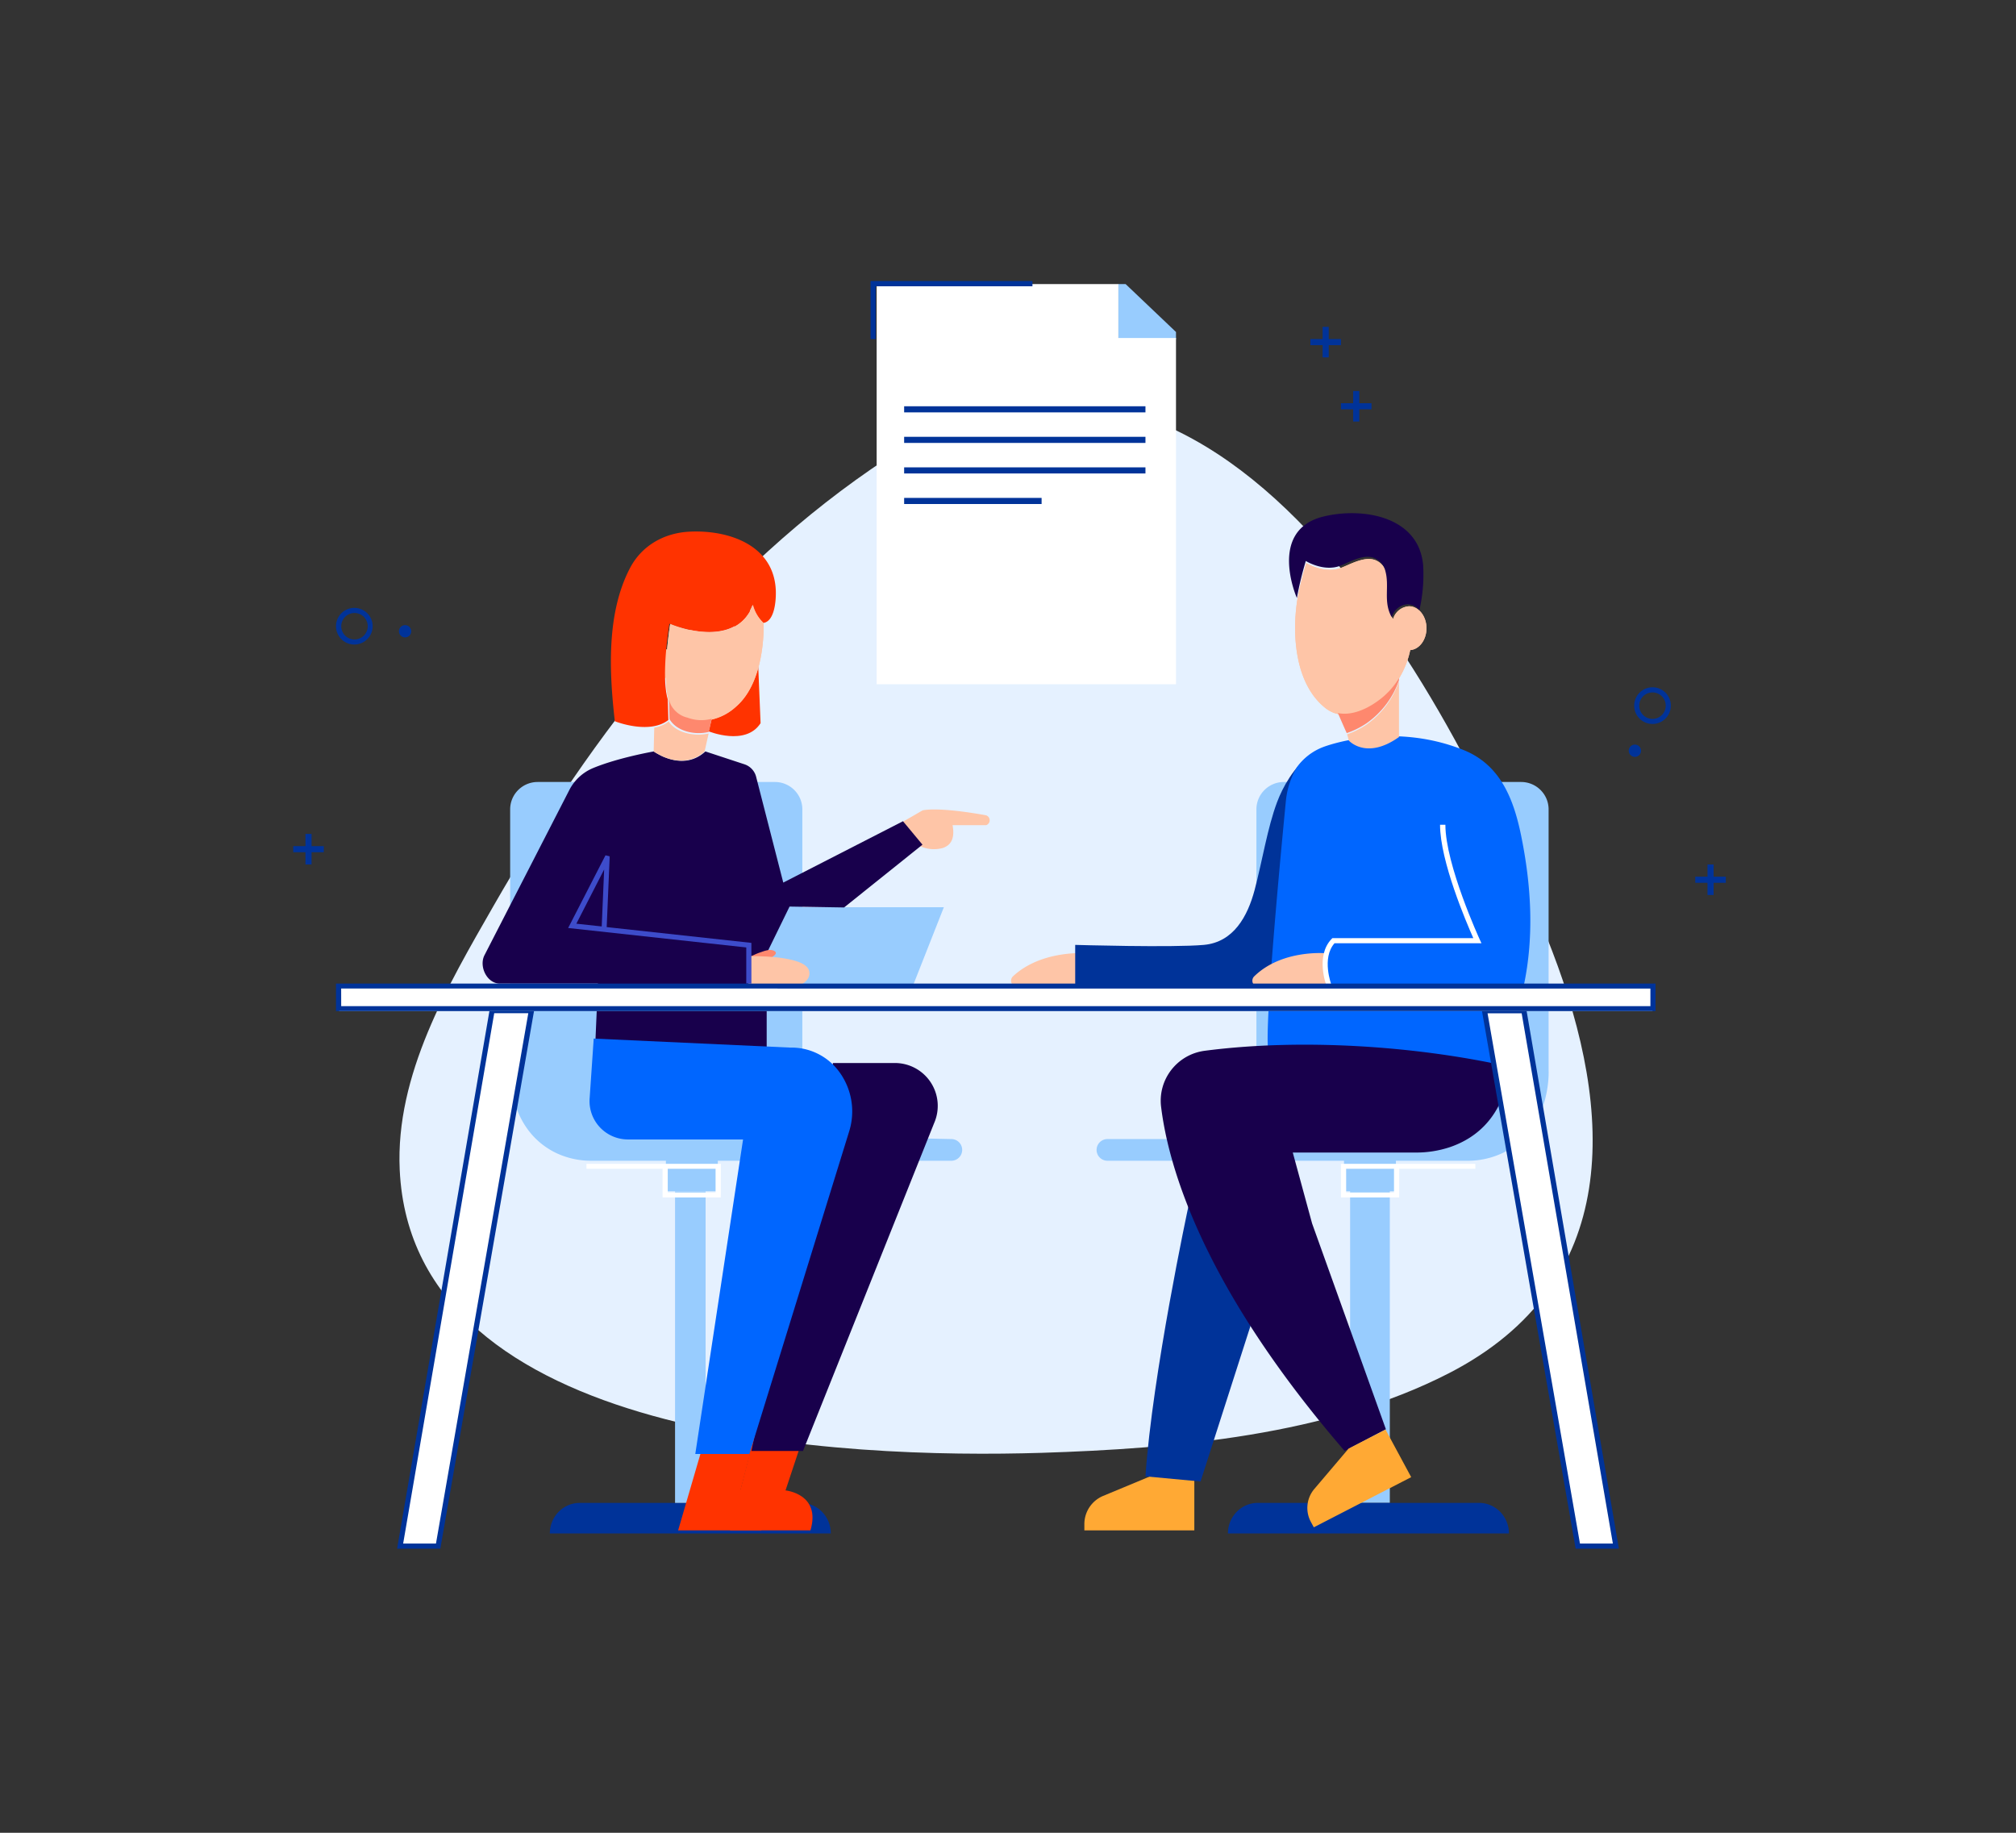 <svg xmlns="http://www.w3.org/2000/svg" width="660" height="600"><rect width="100%" height="100%" fill="#333333" stroke="none"/><g fill="none" fill-rule="evenodd" class="page-1"><g fill-rule="nonzero" class="page-1__6-appointment-at-notary"><g class="page-1__6-appointment-at-notary__6"><path fill="#E5F1FF" d="M290.27 150.17c108.08-71.24 186.85 80.35 217.89 161.19 20.19 52.59 23.23 108.94-33.94 138.26-39.51 20.27-89.49 24.62-133.29 26-63.37 1.93-205.93-3.41-210.07-92.64-1.45-31.14 15.76-60.32 30.71-86.41 32.37-56.51 73.85-110.25 128.7-146.4z" class="page-1__6-appointment-at-notary__6__path"/><g class="page-1__6-appointment-at-notary__6__group" transform="translate(96 92)"><path fill="#FFA934" d="M281.302 391l-16.141 6.713a10.001 10.001 0 0 0-6.161 9.239V409h36v-18h-13.698z" class="page-1__6-appointment-at-notary__6__group__path"/><path fill="#039" d="M175.989 410H84c0-5.523 4.381-10 9.786-10h72.428c5.405 0 9.786 4.477 9.786 10h-.011z" class="page-1__6-appointment-at-notary__6__group__path"/><path fill="#98CCFE" d="M315.329 267.45v-94.487c0-4.95 4.03-8.963 9.002-8.963h77.65c4.971 0 9.002 4.013 9.002 8.963v85.344s1.125 19.16-14.9 27.081a26.746 26.746 0 0 1-11.805 2.61h-117.71a3.575 3.575 0 0 1-2.523-1.04 3.544 3.544 0 0 1 0-5.023 3.575 3.575 0 0 1 2.522-1.04h71.651" class="page-1__6-appointment-at-notary__6__group__path"/><path fill="#FEC5A7" d="M260 220.07s-14.88-1.32-24.379 7.558a1.971 1.971 0 0 0-.51 2.088 1.897 1.897 0 0 0 1.685 1.284H260v-10.93z" class="page-1__6-appointment-at-notary__6__group__path"/><path fill="#039" d="M324.137 227.068c-.752 4.122-7.11 3.93-7.11 3.93H256v-13.667s31.822.932 42.123 0c9.783-.887 14.344-9.445 16.613-17.97 2.56-9.67 4.178-20.282 7.357-28.773 1.842-4.919 5.538-11.556 10.907-15.588m-19.63 187.111L297.042 393 279 391.316c2.255-33.398 13.994-88.06 13.994-88.06s8.852-54.581 30.006-52.179" class="page-1__6-appointment-at-notary__6__group__path"/><path fill="#FEC5A7" d="M205.314 185.055a10.894 10.894 0 0 0 7.37.543c3.406-1.157 3.77-4.268 3.167-7.461h11.004c.728-.241 1.2-.96 1.14-1.737a1.677 1.677 0 0 0-1.39-1.537c-16.159-2.88-20.587-1.562-20.587-1.562s-6.984 4.06-7.018 4.026" class="page-1__6-appointment-at-notary__6__group__path"/><path fill="#98CCFE" class="page-1__6-appointment-at-notary__6__group__rectangle" d="M125 298h10v102h-10z"/><path fill="#98CCFE" class="page-1__6-appointment-at-notary__6__group__path" d="M289 19v-2.313L272.508 1H270v18zM166.671 267.45v-94.487c0-4.95-4.03-8.963-9.002-8.963h-77.65c-4.971 0-9.002 4.013-9.002 8.963v85.344s-1.125 19.159 14.9 27.08a26.746 26.746 0 0 0 11.85 2.611h117.666a3.56 3.56 0 0 0 3.567-3.552c0-.942-.376-1.845-1.045-2.511a3.575 3.575 0 0 0-2.522-1.04l-98.22-2.14"/><path fill="#039" class="page-1__6-appointment-at-notary__6__group__rectangle" d="M343 40h10v2h-10z"/><path fill="#039" class="page-1__6-appointment-at-notary__6__group__rectangle" d="M347 36h2v10h-2zM0 185h10v2H0z"/><path fill="#039" class="page-1__6-appointment-at-notary__6__group__rectangle" d="M4 181h2v10H4zM333 19h10v2h-10z"/><path fill="#039" class="page-1__6-appointment-at-notary__6__group__rectangle" d="M337 15h2v10h-2zm122 180h10v2h-10z"/><path fill="#039" class="page-1__6-appointment-at-notary__6__group__rectangle" d="M463 191h2v10h-2z"/><path fill="#039" d="M20.002 119a6 6 0 1 1-.004-12 6 6 0 0 1 .004 12zm0-10.322a4.333 4.333 0 0 0-.922 8.555 4.333 4.333 0 1 0 .922-8.555z" class="page-1__6-appointment-at-notary__6__group__shape"/><ellipse cx="36.617" cy="114.658" fill="#039" class="page-1__6-appointment-at-notary__6__group__oval" rx="2.013" ry="2.013" transform="rotate(-77.56 36.617 114.658)"/><path fill="#039" d="M444.985 145a5.984 5.984 0 0 1-5.117-2.883 5.991 5.991 0 0 1-.191-5.872 5.995 5.995 0 0 1 11.245 3.718 5.997 5.997 0 0 1-5.937 5.037zm-3.831-7.988a4.335 4.335 0 0 0 .522 4.789 4.329 4.329 0 0 0 7.632-2.415 4.33 4.33 0 0 0-8.154-2.375z" class="page-1__6-appointment-at-notary__6__group__shape"/><ellipse cx="439.229" cy="153.769" fill="#039" class="page-1__6-appointment-at-notary__6__group__oval" rx="2.013" ry="2.013" transform="rotate(-62.57 439.229 153.769)"/><path fill="#18004C" class="page-1__6-appointment-at-notary__6__group__path" d="M155 215.667v35.791L98.659 255l2.826-65L90 211.98l8.444.882"/><path fill="#F30" d="M136 147.409s12.118 4.975 17-2.669l-1.057-25.519L147.728 100" class="page-1__6-appointment-at-notary__6__group__path"/><path fill="#98CCFE" class="page-1__6-appointment-at-notary__6__group__rectangle" d="M122 287h17v11h-17z"/><path fill="#F30" d="M166.31 380.423l-5.145 15.498s11.717 1.124 8.164 13.079H143l9.5-37" class="page-1__6-appointment-at-notary__6__group__path"/><path fill="#F30" d="M150.206 381.427l-3.71 14.197s10.415 1.45 6.705 13.376H126l8.17-28" class="page-1__6-appointment-at-notary__6__group__path"/><ellipse cx="120.581" cy="125.198" fill="#FEC5A7" class="page-1__6-appointment-at-notary__6__group__oval" rx="4.936" ry="4.746" transform="rotate(-82.67 120.581 125.198)"/><path fill="#FEC5A7" d="M145.069 139.233c9.822-8.602 8.909-27.313 8.909-27.313a12.334 12.334 0 0 1-3.464-5.92c-5.947 15.462-27.105 6.248-27.105 6.248s-3.341 20.488.267 26.94c1.993 3.52 6.403 4.856 10.167 4.81a17.572 17.572 0 0 0 11.226-4.765z" class="page-1__6-appointment-at-notary__6__group__path"/><path fill="#98CCFE" class="page-1__6-appointment-at-notary__6__group__path" d="M164.405 205H213l-10.244 26H151"/><path fill="#FFF" class="page-1__6-appointment-at-notary__6__group__path" d="M270.136 18.655V1H191v131h98V18.655z"/><path fill="#039" class="page-1__6-appointment-at-notary__6__group__path" d="M190.693 19H189V0h53v1.712h-51.307z"/><path fill="#06F" d="M376.317 177.723c0 13.471 11.283 38.168 11.283 38.168h-46.823c-5.077 5.332-1.41 14.874-1.41 14.874h63.464c3.486-16.288 2.46-33.16-.88-49.393-2.448-11.844-6.77-23.002-18.797-27.83-23.772-9.564-45.773-1.054-45.773-1.054a18.853 18.853 0 0 0-8.845 6.735 26.603 26.603 0 0 0-3.52 10.575s-6.77 68.197-5.947 80.826c0 0 70.798 45.936 78.786 6.174.215-1.044 3.927-9.43 4.987-26.1" class="page-1__6-appointment-at-notary__6__group__path"/><path fill="#FFF" d="M139.966 300H120.91v-9.384H96V289h44l-.034 11zm-17.358-1.616h15.66v-7.768h-15.66v7.768z" class="page-1__6-appointment-at-notary__6__group__shape"/><path fill="#98CCFE" class="page-1__6-appointment-at-notary__6__group__rectangle" d="M344 287h17v11h-17zm2 11h13v102h-13z"/><path fill="#039" d="M398 410h-92a10.11 10.11 0 0 1 2.868-7.071 9.69 9.69 0 0 1 6.924-2.929h72.416c5.408 0 9.792 4.477 9.792 10z" class="page-1__6-appointment-at-notary__6__group__path"/><path fill="#039" class="page-1__6-appointment-at-notary__6__group__rectangle" d="M200 41h79v2h-79zm0 10h79v2h-79zm0 10h79v2h-79zm0 10h45v2h-45z"/><path fill="#18004C" d="M333.512 308.405l24.205 67.494-13.51 7.101c-46.52-53.843-57.677-93.104-60.075-112.577-1.139-8.98 5.196-17.198 14.197-18.419 31.31-4.094 68.902-1.694 99.671 5.183 0 0 .068 19.664-19.252 26.327a34.815 34.815 0 0 1-11.36 1.794H327.23l6.293 23.097" class="page-1__6-appointment-at-notary__6__group__path"/><path fill="#FEC5A7" d="M338 220.07s-14.303-1.32-23.393 7.558a1.99 1.99 0 0 0-.506 2.058c.24.729.875 1.244 1.62 1.314H338v-10.93z" class="page-1__6-appointment-at-notary__6__group__path"/><path fill="#FFA934" d="M345.503 382.23l-11.205 13.197a9.6 9.6 0 0 0-1.139 10.804l.957 1.769L366 391.577 357.596 376l-12.093 6.23z" class="page-1__6-appointment-at-notary__6__group__path"/><path fill="#FEC5A7" d="M371 113.672c0-3.974-2.57-7.19-5.73-7.19a5.805 5.805 0 0 0-5.197 4.165l-.26-.35c-2.57-4.933-.499-9.64-1.88-14.674a6.167 6.167 0 0 0-3.397-4.13c-3.397-1.547-7.847.925-11.108 2.257-5.662 2.393-11.777-1.411-11.777-1.411a110.028 110.028 0 0 0-2.944 12.055c-1.778 11.501-.702 27.416 9.059 35.283 5.9 4.786 13.418 1.355 18.57-2.9a28.977 28.977 0 0 0 9.342-15.96c2.944-.204 5.322-3.32 5.322-7.145z" class="page-1__6-appointment-at-notary__6__group__path"/><path fill="#FEC5A7" d="M371 113.672c0-3.974-2.57-7.19-5.73-7.19a5.805 5.805 0 0 0-5.197 4.165l-.26-.35c-2.57-4.933-.499-9.64-1.88-14.674a6.167 6.167 0 0 0-3.397-4.13c-3.397-1.547-7.847.925-11.108 2.257-5.662 2.393-11.777-1.411-11.777-1.411a110.028 110.028 0 0 0-2.944 12.055c-1.778 11.501-.702 27.416 9.059 35.283 5.9 4.786 13.418 1.355 18.57-2.9a28.977 28.977 0 0 0 9.342-15.96c2.944-.204 5.322-3.32 5.322-7.145z" class="page-1__6-appointment-at-notary__6__group__path"/><path fill="#18004C" d="M98.525 212.163l50.48 5.346V230H67.659c-4.231 0-6.954-5.616-5.03-9.334l27.738-53.996a15.394 15.394 0 0 1 7.787-7.222c8.338-3.449 19.895-5.448 19.895-5.448s9.373 6.93 16.879 0l12.794 4.212a5.811 5.811 0 0 1 3.86 4.257l8.844 34.462 39.194-20.084 6.38 7.672-25.656 20.556-17.858-.292-7.135 14.602" class="page-1__6-appointment-at-notary__6__group__path"/><path fill="#F30" d="M157.99 101.47c-.482-15.035-15.475-20.066-28.284-19.415-8.23.416-15.563 4.492-19.449 11.903-7.76 14.789-6.819 34.058-4.971 50.16 0 0 11.197 4.492 17.523-.404l-.19-6.737c-2.307-7.86.526-24.772.526-24.772s21.274 9.14 27.253-6.198a12.202 12.202 0 0 0 3.493 5.929c3.785-.528 4.188-7.58 4.098-10.466z" class="page-1__6-appointment-at-notary__6__group__path"/><path fill="#FEC5A7" d="M145.069 139.233c9.822-8.602 8.909-27.313 8.909-27.313a12.334 12.334 0 0 1-3.464-5.92c-5.947 15.462-27.105 6.248-27.105 6.248s-3.341 20.488.267 26.94c1.993 3.52 6.403 4.856 10.167 4.81a17.572 17.572 0 0 0 11.226-4.765zM122.78 144v.294a11.037 11.037 0 0 1-4.592 1.92l-.189 7.798c.078.055.346.24.758.48l2.062 1.09c3.132 1.386 8.337 2.673 12.995-.86l.859-.71 1.326-5.9a15.223 15.223 0 0 1-3.21.392c-3.656.011-7.969-1.243-10.009-4.504z" class="page-1__6-appointment-at-notary__6__group__path"/><path fill="#FE886E" d="M129.087 142.941c-2.222-.506-4.143-1.93-5.315-3.938A9.483 9.483 0 0 1 123 137l.174 6.411c1.989 3.357 6.206 4.633 9.783 4.588a14.15 14.15 0 0 0 3.13-.403L137 143.3a12.86 12.86 0 0 1-7.913-.358zM149 221.605a19.66 19.66 0 0 1 4.24-1.934c1.2-.435 2.85-1.012 4.15-.415 1.81.881-.881 2.309-1.978 2.744" class="page-1__6-appointment-at-notary__6__group__path"/><path fill="#FEC5A7" d="M149 221.012s18.328-.482 19.855 4.706c1.528 5.188-9.312 8.435-19.855 4.611" class="page-1__6-appointment-at-notary__6__group__path"/><path fill="#3D4CCB" d="M150 230h-1.686v-11.832L90 211.8l12.227-23.8 1.349.329v.725l-.956 22.45 47.369 5.168L150 230zm-57.314-19.606l8.305.895.798-18.654-9.103 17.759z" class="page-1__6-appointment-at-notary__6__group__shape"/><path fill="#18004C" d="M331.498 91.649s6.06 3.813 11.67 1.414c3.232-1.38 7.654-3.858 11.01-2.263a6.166 6.166 0 0 1 3.366 4.141c1.38 5.046-.685 9.764 1.862 14.708l.258.351a5.767 5.767 0 0 1 5.151-4.175 5.08 5.08 0 0 1 3.86 1.935 51.9 51.9 0 0 0 1.235-14.708c-1.414-16.156-19.952-19.053-32.633-15.953-18.437 4.526-8.719 26.633-8.708 26.667.75-4.091 1.727-8.137 2.93-12.117z" class="page-1__6-appointment-at-notary__6__group__path"/><path fill="#FE886E" d="M356.366 136.492c-3.993 3.217-9.375 5.944-14.366 4.95.826 1.888 1.95 4.469 2.892 6.558a27.449 27.449 0 0 0 6.356-3.128c5.037-3.498 8.802-8.463 10.752-14.18V130a25.288 25.288 0 0 1-5.634 6.492z" class="page-1__6-appointment-at-notary__6__group__path"/><path fill="#FFF" class="page-1__6-appointment-at-notary__6__group__path" d="M402.872 239L433 414h-12.467L390 239z"/><path fill="#039" d="M434 415h-14.164l-.124-.696L389 238h14.614l.124.696L434 415zm-12.748-1.684h10.77l-29.858-173.587H391l30.251 173.587z" class="page-1__6-appointment-at-notary__6__group__shape"/><path fill="#FFF" class="page-1__6-appointment-at-notary__6__group__path" d="M65.128 239L35 414h12.467L78 239z"/><path fill="#039" d="M48.154 415H34l30.397-177H79L48.154 415zm-12.166-1.685h10.74l30.228-173.63H65.8l-29.813 173.63z" class="page-1__6-appointment-at-notary__6__group__shape"/><path fill="#FFF" d="M362.067 300H343v-11h44v1.616h-24.91l-.023 9.384zm-17.357-1.616h15.659v-7.768h-15.67l.01 7.768z" class="page-1__6-appointment-at-notary__6__group__shape"/><path fill="#FFF" d="M338.352 231c-.159-.413-3.811-10.046 1.6-15.628l.25-.256h46.132c-2.268-5.124-10.89-25.217-10.89-37.116h1.748c0 13.06 11.15 37.361 11.264 37.607l.544 1.183h-48.107c-4.322 4.912-1.032 13.563-.998 13.652l-1.543.558z" class="page-1__6-appointment-at-notary__6__group__path"/><path fill="#FEC5A7" d="M362 149.302V131a28.589 28.589 0 0 1-10.683 14.248 27.15 27.15 0 0 1-6.317 3.144c.227.658.41 1.329.547 2.01 0 0 5.701 6.534 16.453-1.123" class="page-1__6-appointment-at-notary__6__group__path"/><path fill="#FFF" class="page-1__6-appointment-at-notary__6__group__rectangle" d="M15 231h430v8H15z"/><path fill="#039" d="M446 239H14v-9h431.989l.011 9zm-430.3-1.62h428.611v-5.76H15.69l.011 5.76z" class="page-1__6-appointment-at-notary__6__group__shape"/><path fill="#18004C" d="M176.698 256h20.268a14.032 14.032 0 0 1 12.86 19.652L166.89 383H150" class="page-1__6-appointment-at-notary__6__group__path"/><path fill="#06F" d="M98.371 248l64.354 2.954a19.34 19.34 0 0 1 15.754 7.566 21.91 21.91 0 0 1 3.461 20.058L149.334 384h-17.712l15.642-102.975h-37.775a12.605 12.605 0 0 1-9.215-4.108 12.525 12.525 0 0 1-3.226-9.535L98.371 248z" class="page-1__6-appointment-at-notary__6__group__path"/></g></g></g></g></svg>